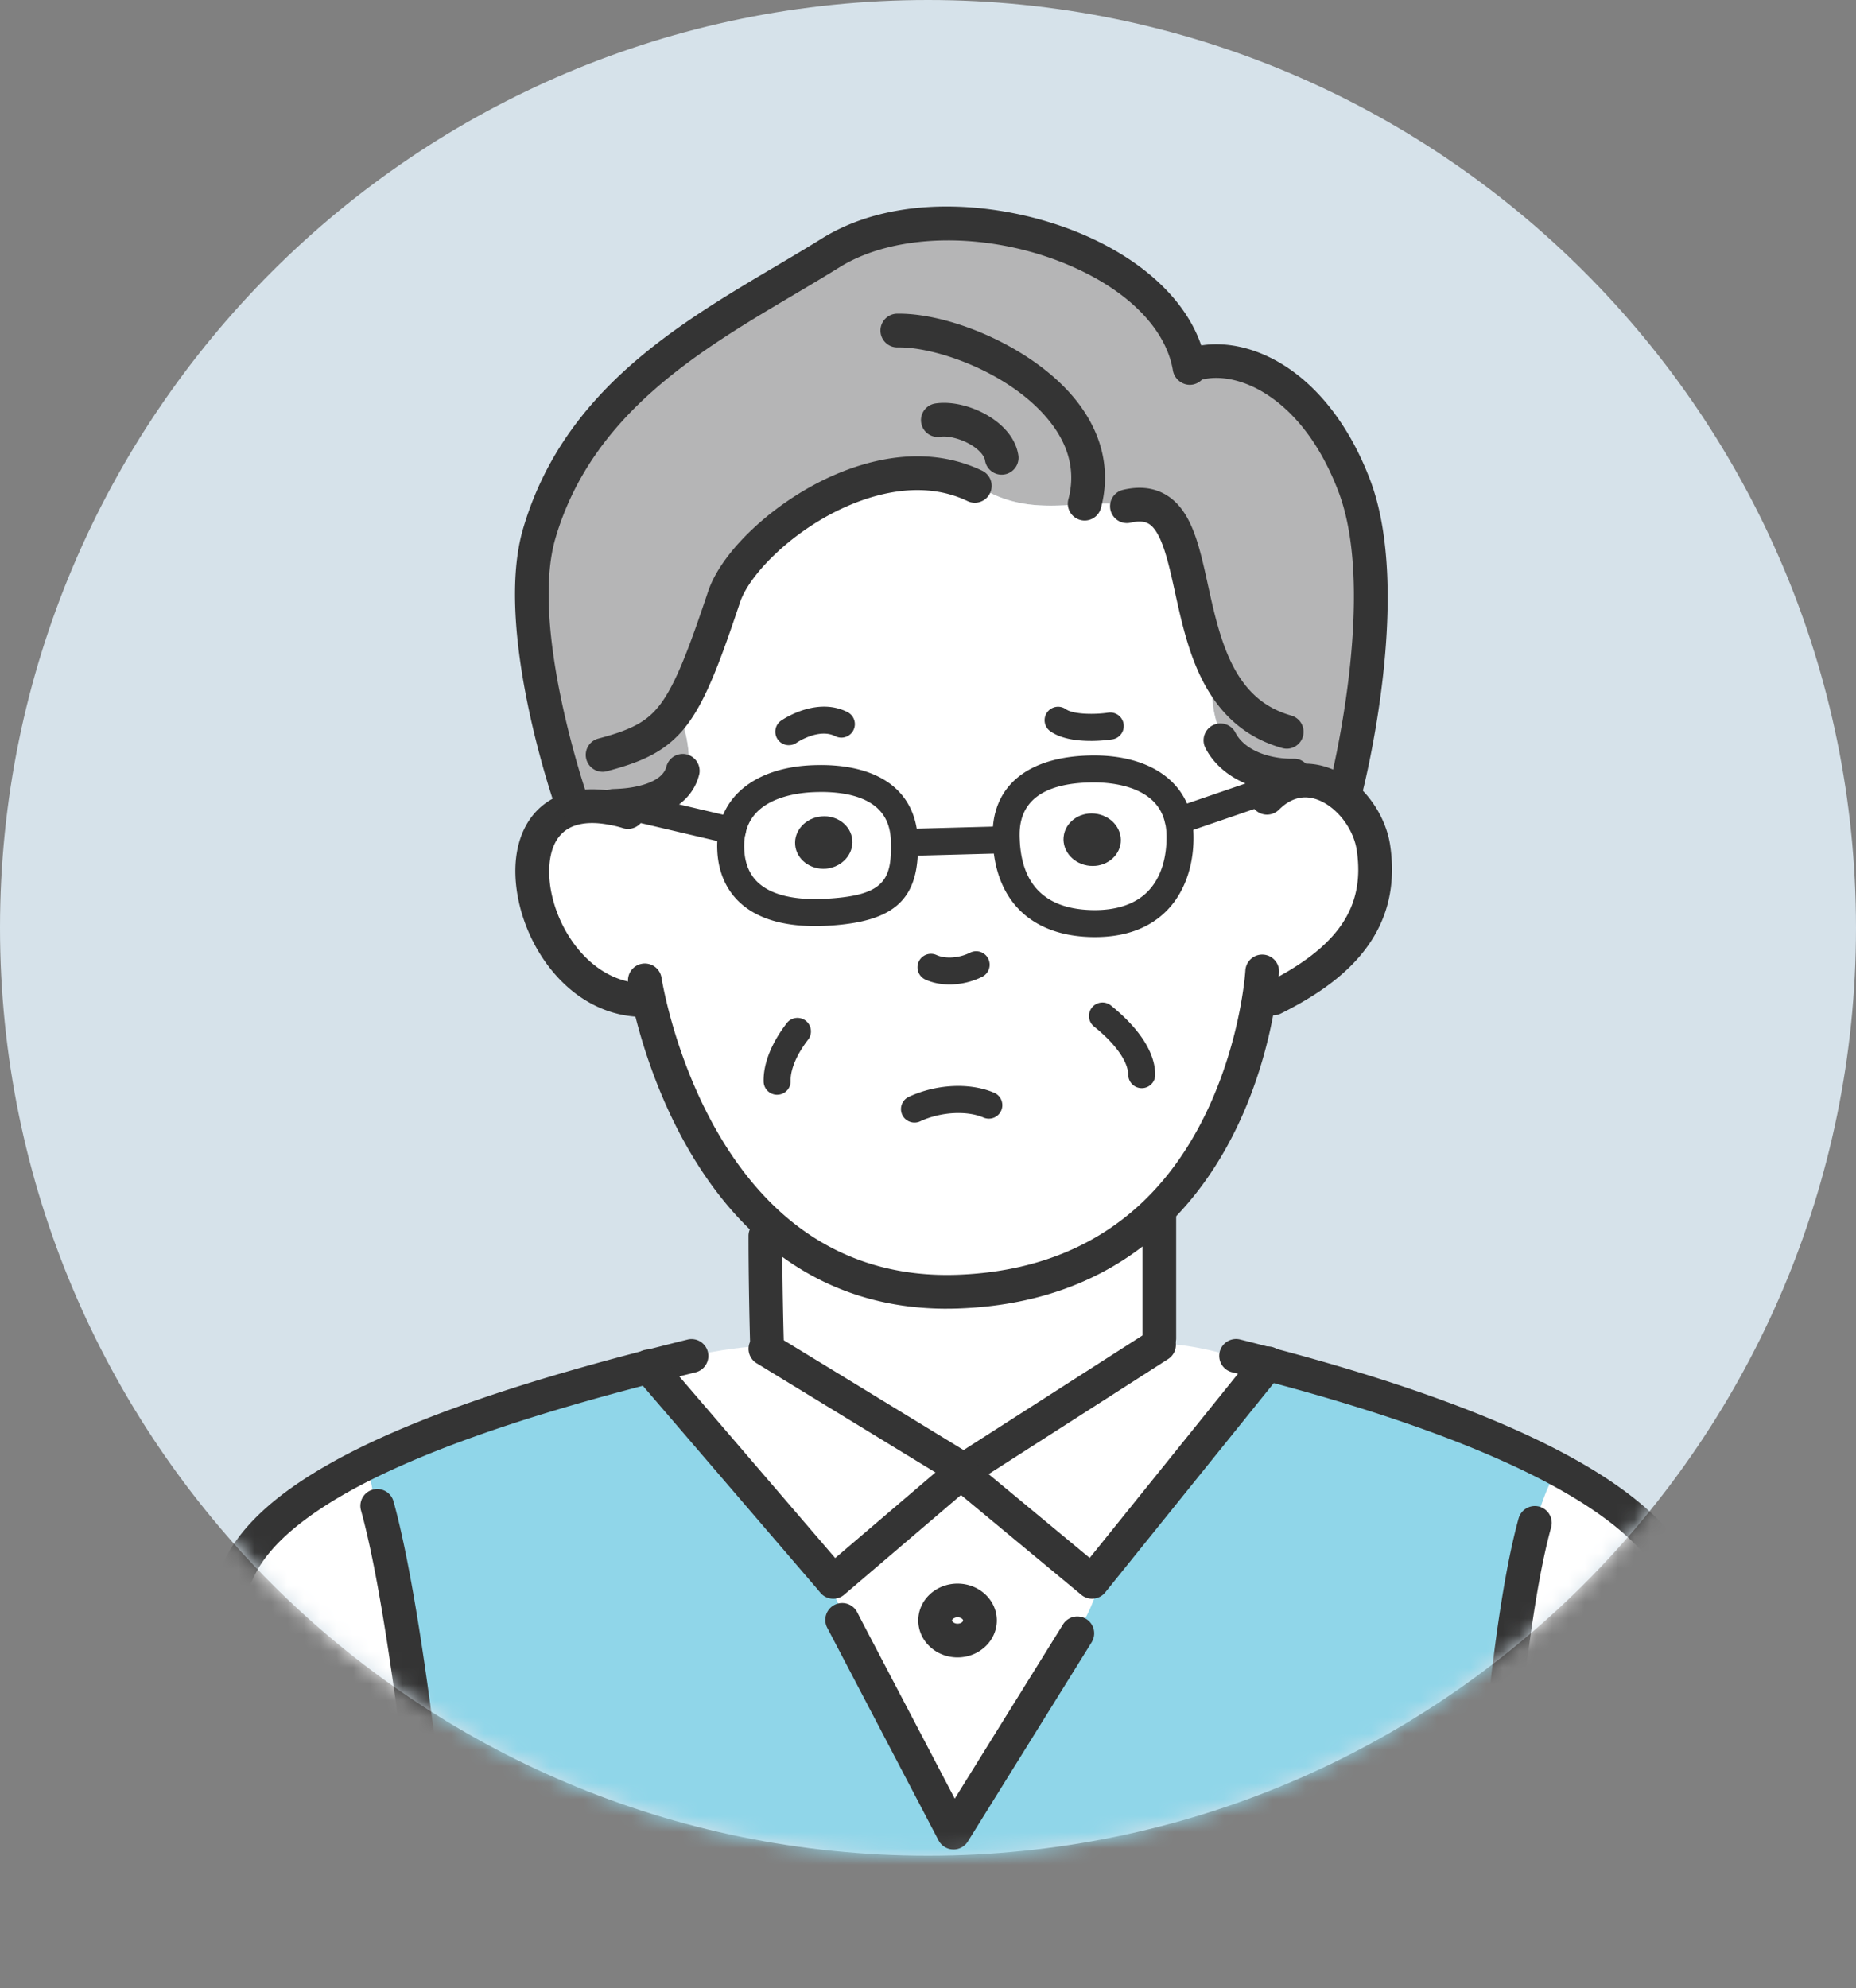 <svg xmlns="http://www.w3.org/2000/svg" width="113" height="121" fill="none"><rect width="100%" height="100%" fill="#808080" stroke="none"/><path fill="#D6E2EA" d="M56.5 112.946c31.204 0 56.5-25.284 56.5-56.473C113 25.283 87.704 0 56.5 0S0 25.284 0 56.473s25.296 56.473 56.5 56.473"/><mask id="a" width="113" height="113" x="0" y="0" maskUnits="userSpaceOnUse" style="mask-type:luminance"><path fill="#fff" d="M56.5 112.946c31.204 0 56.5-25.284 56.5-56.473C113 25.283 87.704 0 56.5 0S0 25.284 0 56.473s25.296 56.473 56.5 56.473"/></mask><g mask="url(#a)"><path fill="#fff" d="M108.647 119.972v.205l-18.223-.081v-.378s.838-19.143 3.023-27.027l.074-.296c.336-.665.73-2.455 1.438-2.8l.04-.09c3.041 1.65 5.53 3.547 6.788 5.675 2.078 3.522 5.11 17.599 6.86 24.792"/><path fill="#90D6E9" d="m51.652 99.328 6.4 12.211 7.534-12.121-.05-.28c.592-.296 1.273-2.348 1.488-2.972l-.272-.213 10.419-12.934c5.061 1.33 12.34 3.506 17.829 6.487l-.041.09c-.707.345-1.102 2.136-1.438 2.801l-.074.296c-2.185 7.884-3.023 27.026-3.023 27.026v.378l-63.479-.288v-.09s-1.782-20.169-3.977-28.06l.067-.05c-.436-.559-.37-1.585-.699-2.226l-.51-.073c5.432-2.776 12.58-4.797 17.674-6.119l11.026 12.845-.222.189c.616.928.986 2.037 1.487 3.03z"/><path fill="#fff" d="M77.656 48.115a3.3 3.3 0 0 1 1.225-.55c.953-.198 1.906.107 2.703.698 1.052.772 1.849 2.053 2.038 3.343.682 4.59-2.21 7.218-6.096 9.164l-.855-.13c-.428 2.8-1.832 8.86-6.294 13.171-2.727 2.636-6.597 4.616-12.085 4.805-4.93.165-8.62-1.552-11.372-4.008-4.905-4.377-6.827-11.103-7.427-13.78l-.19.042c-6.293.115-9.341-10.134-4.536-11.62.69-.214 1.528-.255 2.548-.05l.033-.148c.271-.009.559-.025.862-.058l.008.073 6.368 1.495q-.087.347-.098.755c-.074 2.48 1.438 4.46 5.89 4.205 3.656-.213 4.766-1.273 4.684-4.246h.05l6.113-.164h.042c.106 2.882 1.635 5.017 5.2 5.099 4.462.098 5.522-3.195 5.366-5.666a5 5 0 0 0-.082-.6l.115-.032 5.677-1.947.115.148z"/><path fill="#B5B5B6" d="M72.406 22.28h.017c2.629-1.084 7.484.607 10.023 7.268 2.54 6.652-.509 18.494-.509 18.494l-.353.222c-.797-.592-1.75-.895-2.703-.699l-.099-.36c-1.479.032-3.23-.445-4.173-1.668l.033-.024c-.468-1.142-.912-2.259-.814-3.564l.6-.46c-2.68-4.476-1.48-11.687-5.817-10.677l-.247-.123c-3.098-.23-5.628.797-8.636-.993l-.377-.123c-6.056-2.9-14.042 3.088-15.266 6.759-1.233 3.687-2.053 5.822-3.073 7.17l.37.016a7.8 7.8 0 0 1 .559 3.36l-.362-.009c-.329 1.412-1.93 1.97-3.368 2.127q-.456.048-.862.058l-.033.148c-1.019-.205-1.857-.165-2.548.05v-.51s-3.639-10.486-1.93-16.284c2.71-9.214 11.42-13.122 17.714-17.049 7-4.377 20.557-.296 21.855 6.874z"/><path fill="#fff" d="M74.608 45.537c.945 1.224 2.695 1.7 4.173 1.667l.099.36c-.411.09-.822.263-1.225.551l-.115-.148-5.677 1.946-.115.033h-.008c-.501-2.414-3.016-3.137-5.094-3.145-2.604 0-5.382.822-5.39 3.983 0 .115 0 .222.008.33h-.04l-6.114.164h-.05v-.099c-.115-3.161-2.925-3.884-5.53-3.785-2.037.073-4.46.855-4.946 3.17l-6.368-1.495-.008-.074c1.438-.156 3.04-.714 3.368-2.127l.361.009a7.8 7.8 0 0 0-.558-3.36l-.37-.016c1.019-1.347 1.84-3.483 3.073-7.17 1.225-3.67 9.21-9.658 15.265-6.759l.378.123c3.007 1.79 5.538.764 8.636.994l.246.123c4.338-1.01 3.139 6.2 5.818 10.675l-.6.46c-.098 1.306.345 2.424.814 3.565l-.033.025zM75.225 82.624l.033-.099c.592.148 1.233.313 1.914.493L66.754 95.952l-.263.33-7.994-6.628.131-.213.05.033 11.905-7.63.453-.032c1.002 0 2.99.385 4.19.813z"/><path fill="#fff" d="M71.83 50.547c.157 2.472-.903 5.765-5.364 5.666-3.566-.081-5.094-2.217-5.201-5.1-.009-.106-.009-.212-.009-.328.008-3.162 2.786-3.983 5.39-3.983 2.078.008 4.593.73 5.094 3.145h.008c.041.19.066.386.082.599zm-3.597.723c.081-.878-.633-1.658-1.594-1.75-.962-.09-1.8.551-1.882 1.43s.632 1.658 1.594 1.749c.953.09 1.799-.55 1.882-1.429M70.582 81.45v.394l-11.905 7.629-.05-.033-12.029-7.341-1.988-.009c.674-.09 1.34-.156 1.988-.156l.09-.419s-.09-3.203-.09-6.29l.321-.616c2.753 2.455 6.442 4.172 11.372 4.008 5.488-.19 9.358-2.168 12.085-4.805l.205.205z"/><path fill="#343434" d="M66.639 49.52c.961.09 1.675.87 1.594 1.75-.082.878-.929 1.518-1.882 1.428-.962-.09-1.676-.87-1.594-1.75.082-.877.92-1.518 1.882-1.428"/><path fill="#fff" d="m66.754 95.953.27.213c-.213.624-.895 2.678-1.487 2.972l.05.28-7.534 12.121-6.4-12.211.14-.074c-.502-.993-.871-2.102-1.488-3.03l.222-.19.204.247 7.765-6.628 7.994 6.628.263-.33zm-7.09 2.676c0-.673-.608-1.215-1.365-1.215s-1.364.542-1.364 1.215c0 .674.616 1.224 1.364 1.224s1.364-.55 1.364-1.224"/><path fill="#fff" d="m58.627 89.44-.131.213-7.765 6.627-.204-.246L39.5 83.19c.953-.247 1.84-.468 2.629-.666v-.016c.805-.14 1.644-.304 2.481-.42l1.989.01 12.028 7.34zM58.299 97.414c.756 0 1.364.542 1.364 1.216s-.607 1.224-1.364 1.224-1.364-.55-1.364-1.224.616-1.216 1.364-1.216M55.061 51.277c.082 2.972-1.027 4.032-4.684 4.246-4.452.255-5.965-1.725-5.89-4.205.008-.27.041-.525.098-.755.485-2.315 2.909-3.096 4.947-3.17 2.604-.098 5.414.624 5.53 3.786zm-4.764 1.593c.961-.09 1.675-.878 1.594-1.75-.082-.877-.92-1.518-1.882-1.428-.962.082-1.676.87-1.594 1.741.082.879.928 1.52 1.882 1.437"/><path fill="#343434" d="M51.89 51.122c.081.87-.633 1.658-1.594 1.75-.954.081-1.8-.56-1.882-1.438-.082-.87.632-1.658 1.594-1.741.962-.09 1.799.55 1.882 1.429"/><path fill="#fff" d="M26.946 119.718v.09l-18.691-.082v-.008c1.75-7.186 4.527-21.27 6.597-24.793 1.265-2.135 3.83-4 6.976-5.616l.51.073c.328.64.262 1.667.698 2.225l-.067.05c2.194 7.892 3.977 28.061 3.977 28.061"/><path fill="#343434" d="M90.425 120.746h-.046a1.027 1.027 0 0 1-.981-1.071c.034-.786.868-19.351 3.06-27.256a1.027 1.027 0 0 1 1.98.548c-2.13 7.681-2.98 26.606-2.987 26.797-.024.551-.48.982-1.026.982M26.944 120.745c-.527 0-.975-.402-1.022-.936-.018-.201-1.8-20.166-3.943-27.877a1.026 1.026 0 1 1 1.979-.55c2.193 7.892 3.938 27.418 4.01 28.246a1.027 1.027 0 0 1-1.024 1.117M58.299 100.879c-1.319 0-2.391-1.01-2.391-2.25s1.072-2.242 2.391-2.242 2.391 1.005 2.391 2.242c0 1.236-1.072 2.25-2.391 2.25m0-2.439c-.205 0-.337.124-.337.19 0 .065.131.197.337.197s.337-.119.337-.197-.134-.19-.337-.19M70.582 82.476c-.567 0-1.026-.46-1.026-1.026v-7.433a1.026 1.026 0 0 1 2.053 0v7.433c0 .567-.46 1.026-1.027 1.026"/><path fill="#343434" d="M8.255 120.745a1.025 1.025 0 0 1-.999-1.27c.42-1.724.9-3.847 1.414-6.125 1.708-7.562 3.643-16.132 5.296-18.945 1.27-2.14 3.685-4.105 7.392-6.01 5.55-2.836 12.865-4.896 17.884-6.2.958-.247 1.848-.47 2.64-.667a1.027 1.027 0 0 1 .497 1.992c-.786.196-1.67.416-2.62.663-4.926 1.278-12.096 3.295-17.463 6.038-3.303 1.698-5.512 3.457-6.56 5.226-1.49 2.534-3.471 11.306-5.062 18.354-.518 2.29-1 4.425-1.422 6.159a1.03 1.03 0 0 1-.998.784zM108.646 120.999c-.462 0-.882-.315-.997-.784-.316-1.296-.672-2.815-1.057-4.455-1.715-7.303-4.065-17.304-5.69-20.06-1.053-1.78-3.204-3.561-6.393-5.292-4.192-2.277-10.114-4.43-17.6-6.397a131 131 0 0 0-1.9-.49 1.026 1.026 0 1 1 .497-1.991c.596.149 1.242.314 1.93.497 7.643 2.008 13.719 4.222 18.056 6.578 3.52 1.91 5.936 3.947 7.181 6.054 1.784 3.025 4.077 12.788 5.921 20.634.384 1.634.739 3.148 1.053 4.439a1.03 1.03 0 0 1-.998 1.269zM57.643 79.654c-4.389 0-8.224-1.437-11.408-4.28-5.12-4.57-7.122-11.537-7.745-14.321-.174-.774-.244-1.226-.244-1.226a1.026 1.026 0 0 1 2.03-.314c.003.019.066.417.217 1.09.58 2.591 2.434 9.067 7.11 13.24 2.94 2.623 6.532 3.884 10.652 3.747 4.633-.16 8.47-1.68 11.407-4.516 4.31-4.165 5.626-10.192 5.993-12.59.138-.892.17-1.434.17-1.44a1.027 1.027 0 0 1 2.05.117c-.002.026-.037.636-.19 1.633-.494 3.233-2.007 9.32-6.594 13.755-3.314 3.201-7.607 4.915-12.765 5.092q-.344.012-.683.012"/><path fill="#343434" d="M46.688 82.541c-.553 0-1.01-.44-1.025-.997-.002-.032-.091-3.253-.091-6.32a1.026 1.026 0 0 1 2.053 0c0 3.038.088 6.23.09 6.263a1.027 1.027 0 0 1-.998 1.055h-.03z"/><path fill="#343434" d="M58.677 90.499c-.2 0-.4-.058-.573-.175l-12.039-7.35a1.026 1.026 0 1 1 1.072-1.753l11.53 7.038 11.363-7.28a1.027 1.027 0 0 1 1.108 1.729l-11.905 7.629c-.17.108-.363.162-.555.162z"/><path fill="#343434" d="M66.49 97.307c-.237 0-.47-.083-.655-.237l-7.994-6.628a1.026 1.026 0 1 1 1.311-1.58l7.192 5.962 10.029-12.45a1.027 1.027 0 1 1 1.599 1.286l-10.68 13.26a1.03 1.03 0 0 1-.802.386"/><path fill="#343434" d="m50.732 97.307-.087-.004a1.02 1.02 0 0 1-.702-.366l-.205-.246-11.016-12.832a1.027 1.027 0 1 1 1.558-1.337l10.569 12.31 6.982-5.96a1.026 1.026 0 1 1 1.333 1.562L51.4 97.06c-.186.16-.423.247-.666.247zM58.053 112.566h-.038a1.03 1.03 0 0 1-.872-.549l-6.781-12.948a1.026 1.026 0 1 1 1.825-.943l.378.732 5.564 10.616 6.587-10.597a1.027 1.027 0 1 1 1.744 1.085l-7.535 12.121a1.03 1.03 0 0 1-.872.485zM69.514 66.232a.82.82 0 0 1-.822-.81c-.011-.81-.77-1.885-2.085-2.944a.82.82 0 1 1 1.031-1.278c1.218.982 2.673 2.508 2.697 4.2a.82.82 0 0 1-.81.832zM47.314 66.634a.82.82 0 0 1-.822-.802c-.026-1.096.485-2.374 1.44-3.596a.822.822 0 0 1 1.294 1.01c-.71.91-1.108 1.839-1.09 2.547a.82.82 0 0 1-.803.84zM39.195 61.897c-4.22 0-7.116-3.86-7.706-7.532-.488-3.042.651-5.378 2.975-6.096.895-.277 1.925-.301 3.054-.075.3.051.652.136 1.01.248a1.026 1.026 0 1 1-.604 1.961 6 6 0 0 0-.783-.19c-.819-.165-1.505-.156-2.07.018-1.914.591-1.673 3.065-1.554 3.809.462 2.87 2.708 5.804 5.684 5.804h.101a1.027 1.027 0 0 1 .019 2.053zM77.526 61.797a1.027 1.027 0 0 1-.461-1.945c4.398-2.203 6.056-4.624 5.54-8.095-.146-1.002-.786-2.048-1.63-2.666-.36-.268-1.077-.688-1.886-.52q-.435.094-.834.379a4 4 0 0 0-.389.334 1.026 1.026 0 1 1-1.452-1.451c.228-.228.451-.405.622-.535a4.4 4.4 0 0 1 1.624-.736c1.194-.245 2.444.066 3.537.876 1.28.939 2.216 2.48 2.442 4.019.855 5.755-3.387 8.596-6.653 10.232a1 1 0 0 1-.458.108zM57.815 59.921c-.53 0-1.04-.1-1.478-.301a.82.82 0 1 1 .688-1.49c.537.247 1.375.187 2.04-.146a.82.82 0 1 1 .735 1.468 4.5 4.5 0 0 1-1.986.469M48.029 45.356a.82.82 0 0 1-.472-1.494c.087-.06 2.148-1.478 4.04-.52a.821.821 0 1 1-.744 1.465c-1.006-.511-2.34.39-2.354.4a.8.8 0 0 1-.47.148zM66.407 45.096c-.809 0-1.789-.116-2.457-.585a.821.821 0 1 1 .941-1.346c.488.34 1.85.326 2.616.207a.822.822 0 0 1 .252 1.623 9 9 0 0 1-1.352.102zM66.663 57.036q-.107 0-.216-.002c-3.674-.085-5.861-2.226-6.003-5.876a6 6 0 0 1-.01-.374c.009-3.054 2.272-4.804 6.212-4.804 3.15.012 5.333 1.385 5.872 3.68a1 1 0 0 1 .033.112c.049.224.079.456.098.709.123 1.953-.447 3.733-1.564 4.895-1.057 1.101-2.546 1.66-4.424 1.66zm-.02-9.414c-3.023 0-4.56 1.065-4.565 3.164q-.001.135.005.265l.002.031c.104 2.794 1.584 4.245 4.4 4.31 1.464.033 2.65-.355 3.416-1.153 1.135-1.18 1.154-2.94 1.11-3.641a4 4 0 0 0-.048-.383 1 1 0 0 1-.028-.101c-.463-2.235-3.157-2.486-4.292-2.492M49.634 56.367c-2.069 0-3.635-.505-4.663-1.504-.897-.872-1.347-2.107-1.304-3.568a4.4 4.4 0 0 1 .123-.932c.47-2.249 2.609-3.678 5.713-3.79 2.197-.084 3.947.41 5.039 1.422.842.782 1.294 1.843 1.341 3.155v.128c.096 3.448-1.383 4.828-5.456 5.065q-.408.024-.793.024m.346-8.162q-.215 0-.416.009h-.002c-1.105.04-3.721.365-4.171 2.517-.05.202-.076.398-.081.611-.03 1.004.24 1.792.807 2.341.801.778 2.25 1.135 4.216 1.018 3.392-.197 3.974-1.064 3.909-3.403v-.122c-.032-.842-.299-1.499-.817-1.98-.862-.8-2.278-.993-3.444-.993z"/><path fill="#343434" d="M44.587 51.384a1 1 0 0 1-.188-.022l-6.368-1.495a.821.821 0 1 1 .376-1.598l6.368 1.495a.821.821 0 0 1-.188 1.62M71.864 50.736a.82.82 0 0 1-.266-1.597l5.676-1.947a.821.821 0 1 1 .532 1.553l-5.676 1.946a.8.8 0 0 1-.266.045M55.11 52.099a.822.822 0 0 1-.02-1.642l6.112-.165a.843.843 0 0 1 .844.8.82.82 0 0 1-.8.842l-6.113.165z"/><path fill="#343434" d="M78.625 48.232c-2.029 0-3.825-.765-4.83-2.068a4 4 0 0 1-.401-.629 1.026 1.026 0 0 1 1.821-.949q.09.172.203.32c.755.979 2.267 1.3 3.342 1.273.539-.022 1.038.436 1.05 1.003a1.027 1.027 0 0 1-1.005 1.05l-.18.001M37.347 50.078a1.027 1.027 0 0 1-.03-2.053c.246-.007.507-.021.782-.051.669-.073 2.25-.35 2.48-1.34a1.028 1.028 0 0 1 2 .465c-.378 1.623-1.89 2.658-4.26 2.915a12 12 0 0 1-.942.063h-.031"/><path fill="#343434" d="M78.348 45.57q-.142 0-.283-.039c-1.954-.556-3.433-1.707-4.518-3.514-1.102-1.84-1.584-4.038-2.01-5.977-.394-1.797-.802-3.656-1.58-4.148-.098-.06-.394-.247-1.115-.08a1.025 1.025 0 1 1-.464-1.998c1.03-.241 1.932-.126 2.675.343 1.505.95 1.962 3.033 2.49 5.444.393 1.786.837 3.81 1.765 5.362.816 1.357 1.87 2.182 3.321 2.594a1.028 1.028 0 0 1-.28 2.014z"/><path fill="#343434" d="M81.938 49.068q-.127 0-.257-.032c-.548-.14-.88-.7-.739-1.25.03-.116 2.937-11.606.545-17.872-1.64-4.302-4.073-5.89-5.376-6.452-1.198-.517-2.399-.603-3.296-.233a1.028 1.028 0 0 1-.782-1.898c1.405-.579 3.189-.49 4.894.246 2.764 1.194 5.066 3.894 6.481 7.605 2.625 6.878-.347 18.62-.474 19.116-.12.464-.537.771-.994.771zM36.681 46.975a1.028 1.028 0 0 1-.26-2.02c2.074-.545 2.99-1.05 3.773-2.076.932-1.231 1.743-3.365 2.916-6.872.85-2.548 4.205-5.62 7.803-7.147 2.256-.957 5.627-1.77 8.88-.213a1.026 1.026 0 1 1-.886 1.852c-2.562-1.227-5.325-.54-7.193.252-3.37 1.428-6.08 4.178-6.656 5.906-1.269 3.799-2.118 5.996-3.228 7.464-1.226 1.606-2.72 2.25-4.888 2.82a1 1 0 0 1-.262.035zM60.984 28.89c-.497 0-.934-.36-1.012-.866-.04-.247-.266-.537-.626-.798-.686-.499-1.604-.716-2.085-.64a1.026 1.026 0 1 1-.323-2.027c1.101-.175 2.55.23 3.616 1.006.82.595 1.32 1.335 1.445 2.139a1.026 1.026 0 0 1-1.016 1.186z"/><path fill="#343434" d="M66.04 31.683q-.133 0-.267-.035a1.027 1.027 0 0 1-.727-1.256c.434-1.632.066-3.212-1.097-4.696-2.343-2.995-6.97-4.595-9.288-4.55h-.019a1.027 1.027 0 0 1-.019-2.054h.128c3.23 0 8.294 2.118 10.815 5.338 1.56 1.99 2.065 4.235 1.464 6.49-.123.46-.537.763-.992.763z"/><path fill="#343434" d="M34.767 49.767c-.425 0-.823-.266-.97-.69-.153-.441-3.727-10.868-1.945-16.912 2.445-8.309 9.33-12.382 15.408-15.976.947-.56 1.871-1.107 2.747-1.653 4.73-2.956 11.512-2.217 16.136-.173 4.056 1.793 6.707 4.612 7.273 7.735l.016.082c.133.55-.21 1.08-.76 1.215-.551.132-1.113-.23-1.247-.78a2 2 0 0 1-.026-.139c-.446-2.454-2.663-4.722-6.086-6.235-4.885-2.16-10.73-2.144-14.217.036-.89.555-1.828 1.11-2.79 1.68-5.75 3.4-12.266 7.255-14.484 14.788-1.596 5.412 1.88 15.557 1.915 15.659a1.027 1.027 0 0 1-.97 1.363M55.68 68.326a.821.821 0 0 1-.349-1.566c1.662-.773 3.681-.879 5.148-.268a.822.822 0 1 1-.63 1.516c-1.03-.426-2.6-.327-3.824.242a.8.8 0 0 1-.346.076"/></g></svg>